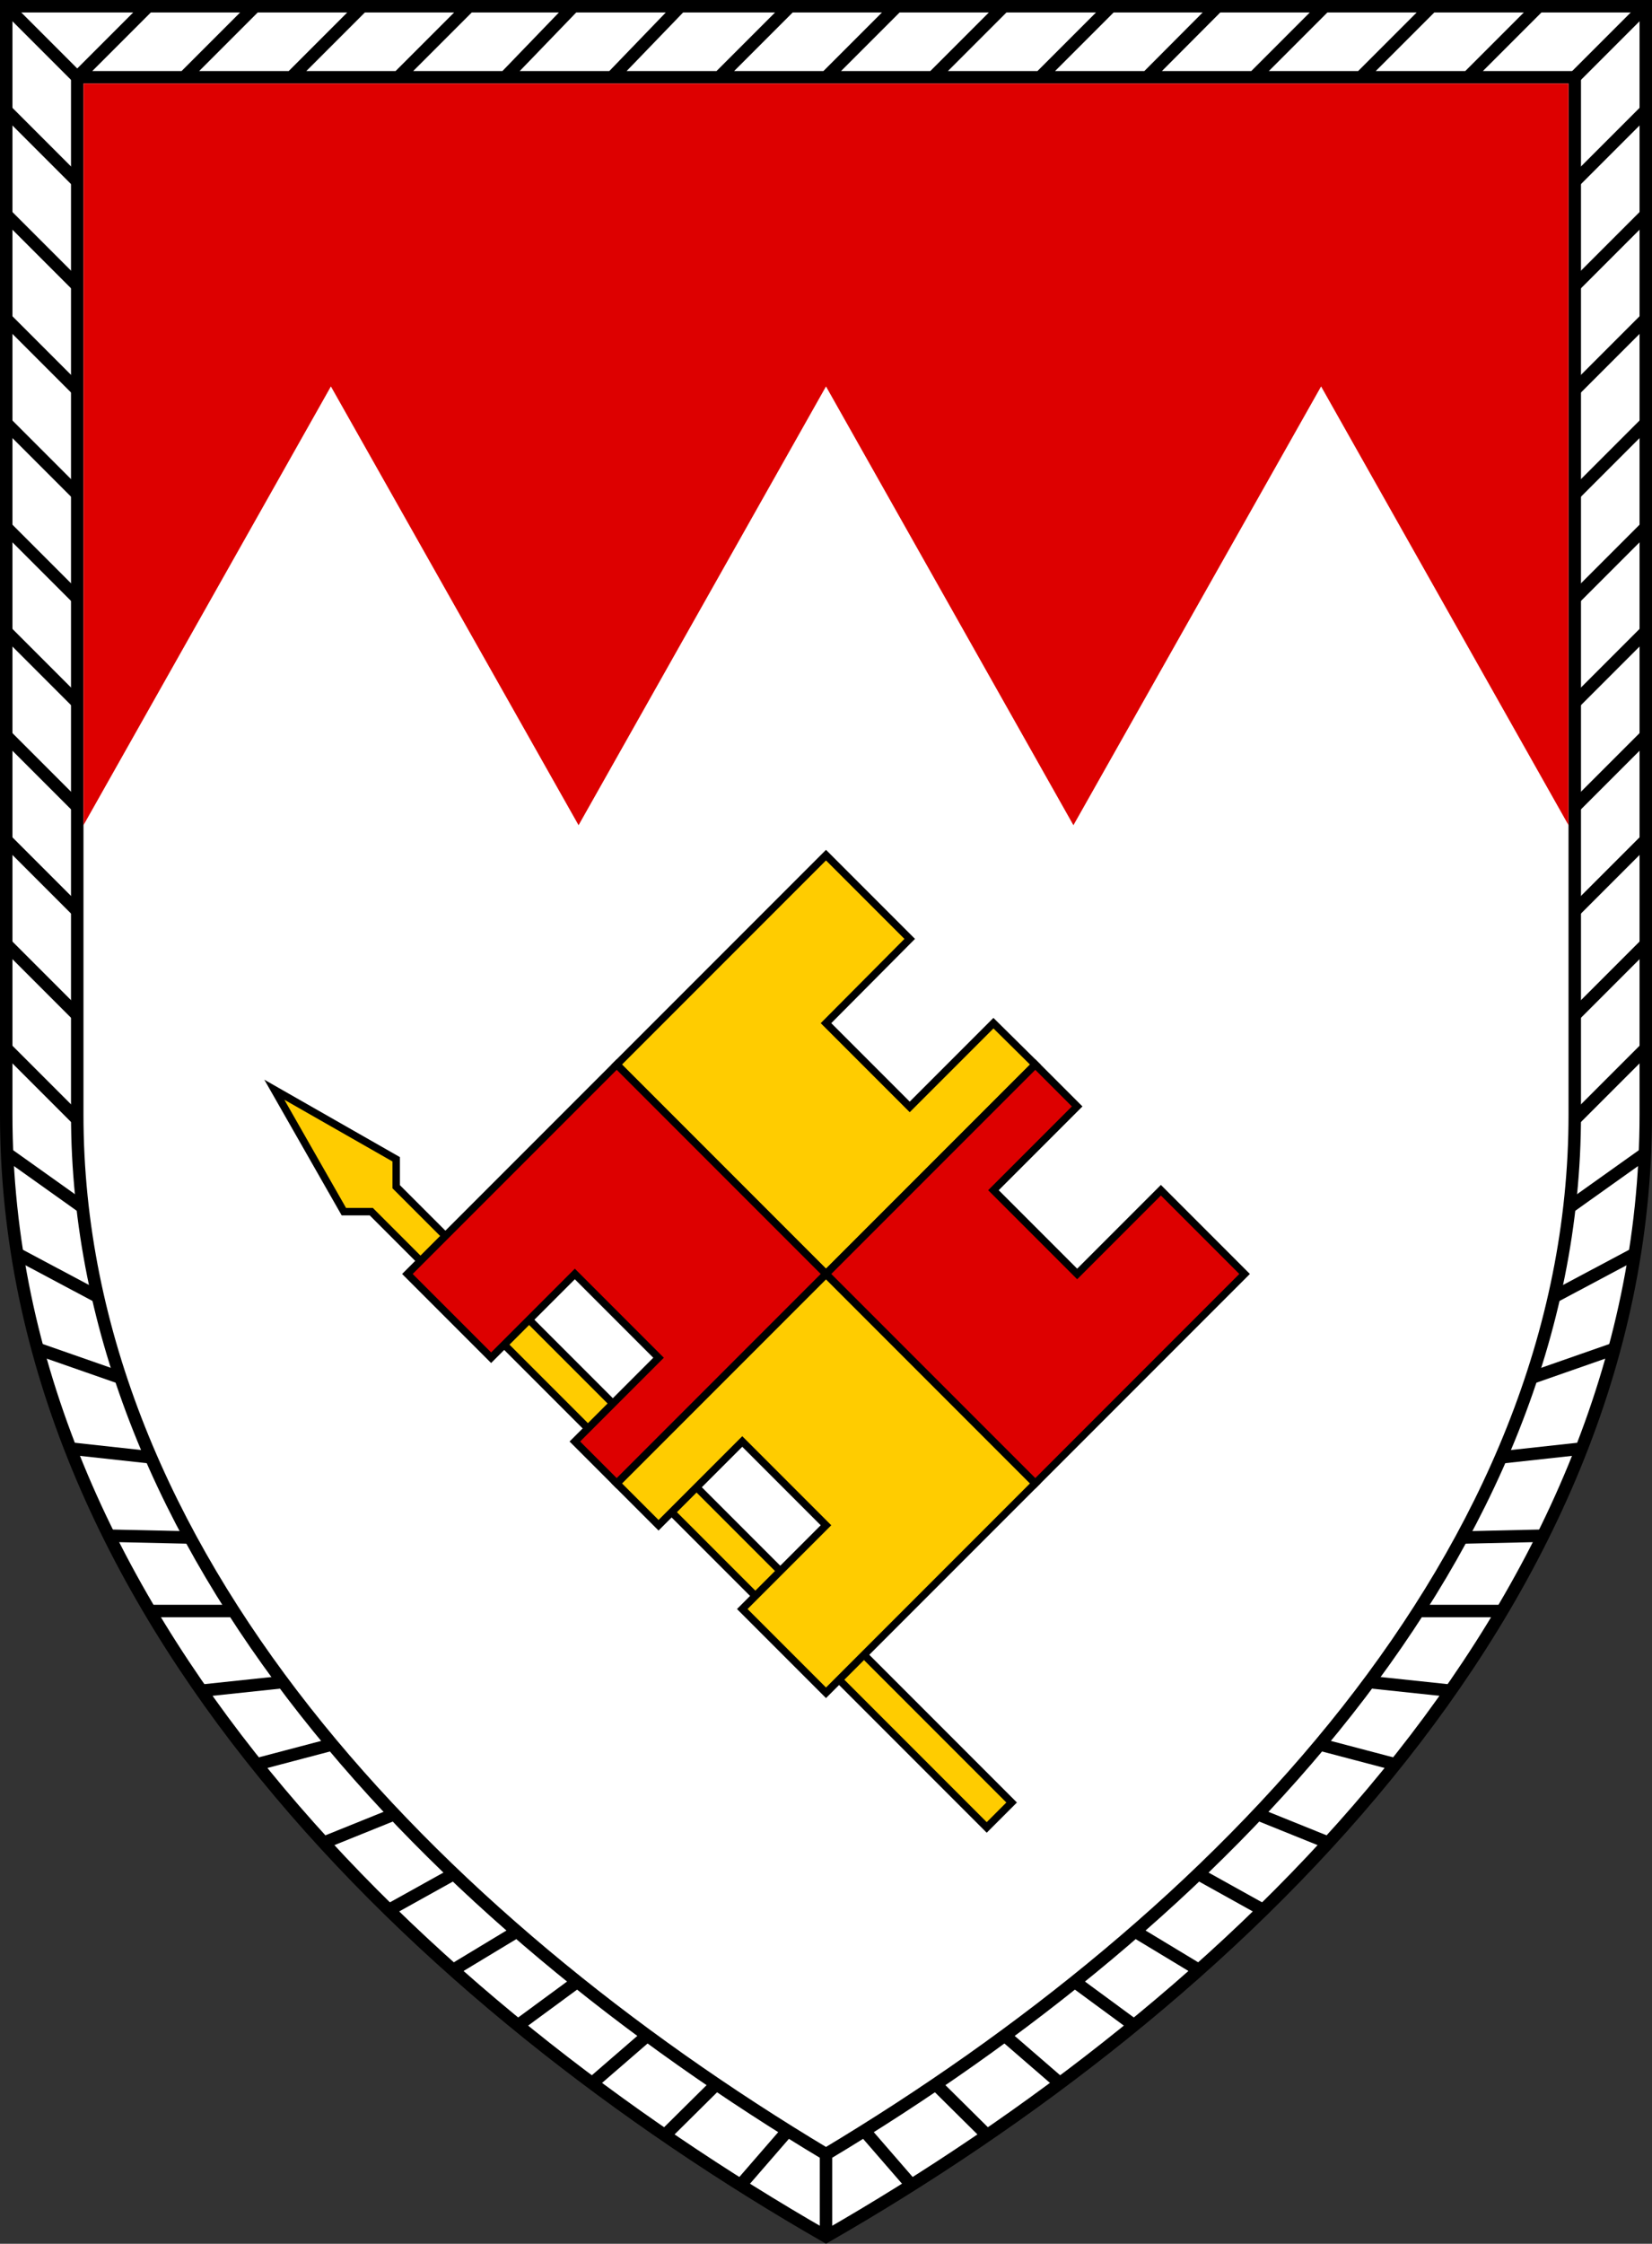 <?xml version="1.0" encoding="utf-8" standalone="no"?>
<!DOCTYPE svg PUBLIC "-//W3C//DTD SVG 1.1//EN" "http://www.w3.org/Graphics/SVG/1.1/DTD/svg11.dtd">
<svg version="1.1"
   xmlns="http://www.w3.org/2000/svg"
   xmlns:xlink="http://www.w3.org/1999/xlink"
   width="442" height="600" viewBox="0,0 6630,9000">
  <rect x="0" y="0" width="6630" height="9000" fill="#333333" stroke="none"/>
  <title>Verbandsabzeichen der 12. Panzerdivision</title>
  <desc>das Verbandsabzeichen der 12. Panzerdivision der Bundeswehr</desc>
  <g stroke="black" stroke-width="50" fill="white">
    <path d="M 25,4471 C 25,6460 1697,8043 3315,8971 C 4933,8043 6605,6460 6605,4471 V 25 H 25 z M 310,4471 C 310,6230 1745,7700 3315,8640.78 C 4885,7700 6320,6230 6320,4471 V 310 H 310 z M 3315,8640.78 v 330.22 M 310,310 L 595,25 m 429,0 L 739,310 m 430,0 L 1454,25 m 429,0 L 1598,310 m 429,0 L 2302,25 m 429,0 L 2456,310 m 430,0 L 3171,25 m 429,0 L 3315,310 m 429,0 L 4029,25 m 430,0 L 4174,310 m 429,0 L 4887,25 m 430,0 L 5032,310 m 429,0 L 5746,25 m 430,0 L 5891,310" />
    <path id="b" d="M 25,25 L 310,310 m 0,418 L 25,443 m 0,418 l 285,285 m 0,418 L 25,1279 m 0,418 l 285,285 m 0,418 L 25,2115 m 0,418 l 285,285 m 0,418 L 25,2951 m 0,418 l 285,285 m 0,418 L 25,3787 m 0,418 l 285,285 M 30,4628 l 295,210 M 65,5027 l 325,173 M 150,5410 l 335,117 M 280,5810 l 320,35 M 445,6160 l 310,7 M 605,6462 h 335 M 805,6782 l 330,-35 M 1030,7077 l 300,-79 M 1300,7391 l 280,-113 M 1565,7659 l 250,-139 M 1820,7901 l 250,-151 M 2080,8123 l 230,-169 M 2380,8353 l 215,-186 M 2667,8566 l 203,-201 M 2970,8767 l 190,-219" />
    <use xlink:href="#b" transform="matrix(-1,0,0,1,6630,0)" />
  </g>
  <g stroke="black" stroke-width="30" fill="#ffcc00">
    <path d="M 4060,7230 l -100,100 -2470,-2470 -110,0 -279,-489 489,279 0,110 z" />
    <path d="M 3315,6790 l 840,-840 -1680,-1680 840,-840 336,336 -336,338 336,336 336,-336 168,166 -1680,1680 168,168 336,-336 336,336 -336,336 z" />
    <path d="M 1635,5110 l 840,-840 1680,1680 840,-840 -336,-336 -336,336 -336,-336 336,-336 -168,-168 -1680,1680 -168,-168 336,-336 -336,-336 -336,336 z" fill="#dd0000" />
  </g>
  <path d="M 335,335 l 0,2975 993,-1760 994,1760 993,-1760 993,1760 994,-1760 993,1760 0,-2975" fill="#dd0000" />
</svg>
